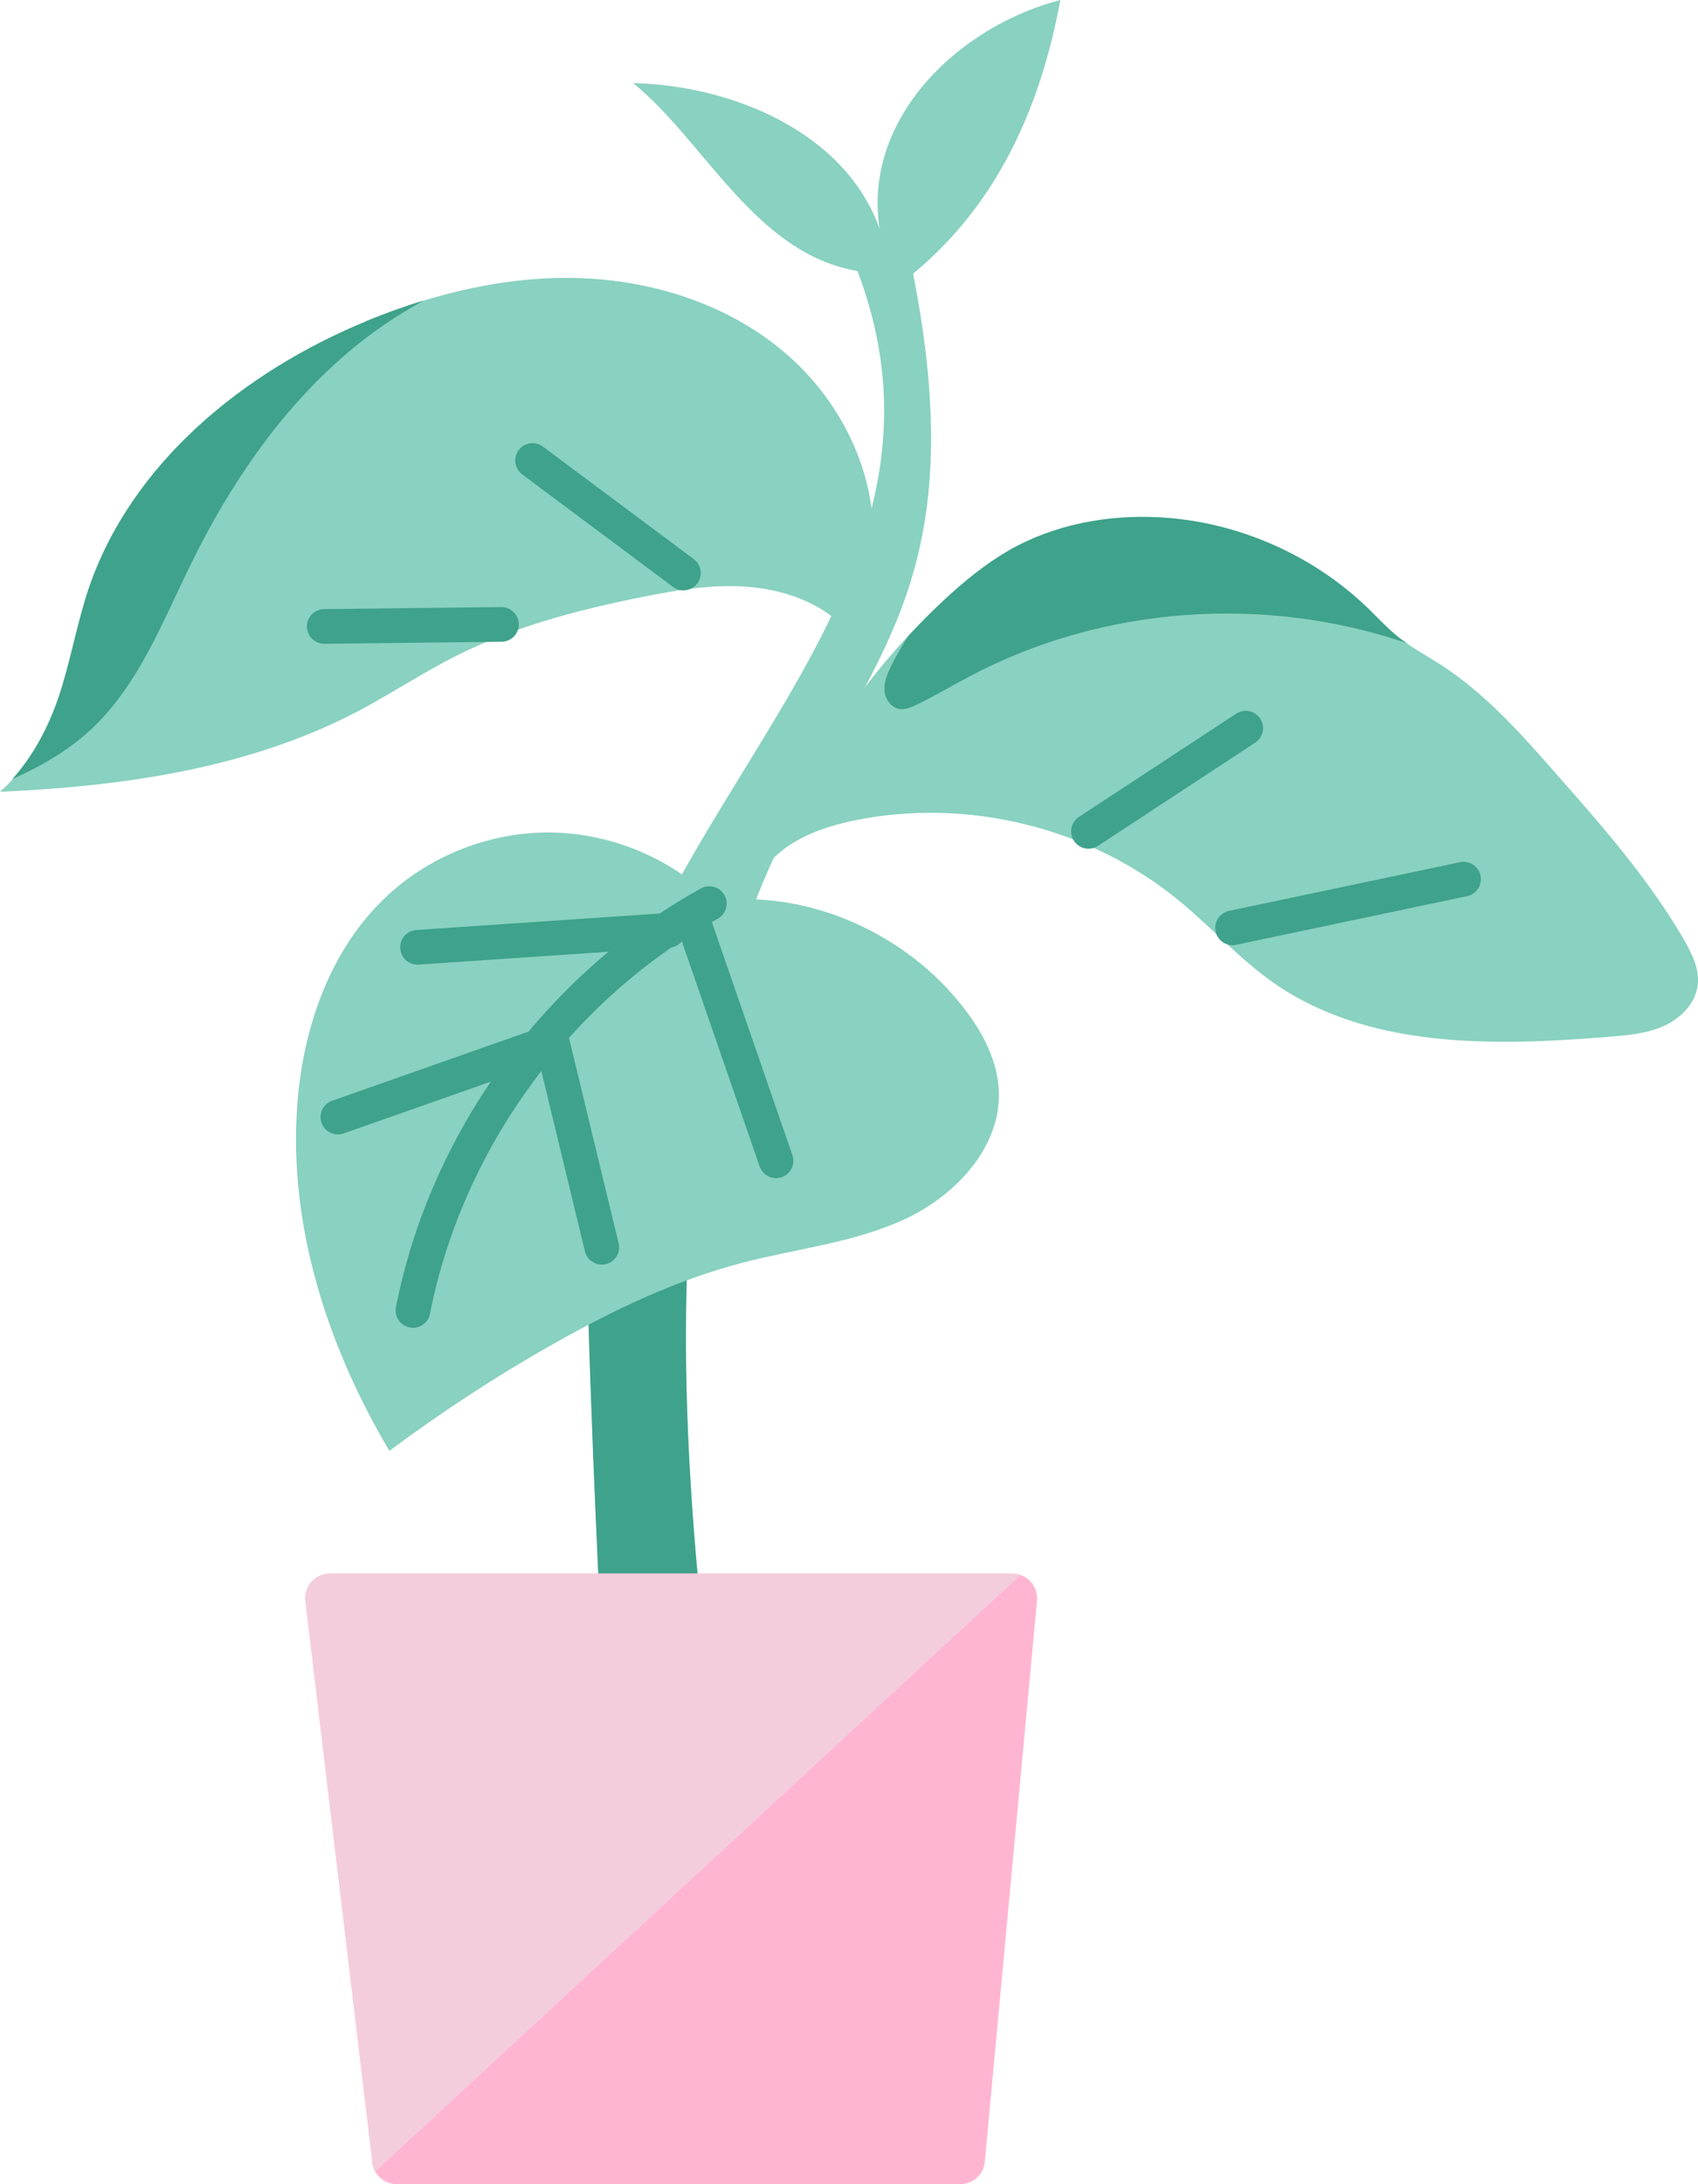 <?xml version="1.0" encoding="UTF-8"?> <svg xmlns="http://www.w3.org/2000/svg" width="196" height="252" viewBox="0 0 196 252" fill="none"><g clip-path="url(#clip0_11223_43707)"><path d="M88.529 99.836C90.991 96.832 94.894 95.421 98.718 94.638C111.735 91.999 125.879 95.5 136.12 103.937C139.813 106.967 143.035 110.598 146.937 113.341C157.912 121.047 172.475 120.708 185.859 119.61C187.981 119.428 190.155 119.245 192.093 118.357C194.031 117.468 195.733 115.744 195.969 113.628C196.179 111.774 195.288 109.998 194.371 108.404C190.285 101.377 184.864 95.213 179.494 89.126C175.487 84.555 171.375 79.957 166.267 76.666C164.67 75.647 162.967 74.733 161.474 73.557C160.191 72.539 159.064 71.311 157.886 70.162C151.442 63.945 142.72 60.157 133.789 59.687C127.817 59.373 121.688 60.523 116.502 63.474C113.778 65.042 111.316 67.053 109.011 69.195C100.446 77.136 93.558 86.906 88.529 99.862V99.836Z" fill="#89D1C0"></path><path d="M81.563 191.735H69.567C69.567 191.735 67.681 155.478 67.681 137.01C67.681 95.371 114.251 71.548 98.981 31.268C87.168 29.283 81.353 16.274 73.077 9.587C84.418 9.848 97.488 15.177 101.521 26.357C99.583 13.583 110.741 3.004 122.397 0C120.144 12.173 115.272 23.405 105.398 31.581C118.101 96.024 67.865 73.168 81.589 191.761L81.563 191.735Z" fill="#89D1C0"></path><path d="M83.212 116.396C78.052 122.457 72.892 128.543 67.732 134.603C67.706 135.413 67.654 136.197 67.654 137.033C67.654 153.411 69.147 183.765 69.487 190.426C73.442 190.243 77.397 190.06 81.352 189.877C77.45 154.926 79.205 132.461 83.212 116.396Z" fill="#3FA28B"></path><path d="M42.982 249.466L35.255 184.736C35.045 183.038 36.381 181.549 38.11 181.549H116.844C118.52 181.549 119.856 182.986 119.699 184.683L113.674 249.414C113.544 250.876 112.313 252 110.82 252H45.81C44.344 252 43.139 250.903 42.956 249.466H42.982Z" fill="#FFB5D1"></path><path d="M116.869 181.549H38.135C36.407 181.549 35.071 183.038 35.281 184.736L43.007 249.466C43.06 249.832 43.164 250.197 43.348 250.511L117.786 181.732C117.498 181.627 117.21 181.549 116.895 181.549H116.869Z" fill="#F4CDDC"></path><path d="M82.479 103.993C77.555 99.082 70.692 96.182 63.751 96.052C56.81 95.921 49.843 98.585 44.736 103.313C38.135 109.426 34.966 118.542 34.311 127.502C33.29 141.451 37.821 155.374 44.945 167.39C51.022 162.871 57.36 158.718 63.961 155.009C70.849 151.117 78.078 147.668 85.727 145.683C92.013 144.037 98.613 143.384 104.48 140.642C110.347 137.899 115.559 132.335 115.298 125.857C115.14 122.356 113.438 119.117 111.29 116.348C104.533 107.545 93.034 102.582 82.453 103.966L82.479 103.993Z" fill="#89D1C0"></path><path d="M100.735 63.79C101.442 55.248 97.409 46.68 90.966 41.012C84.522 35.343 75.905 32.47 67.34 32.104C58.775 31.739 50.21 33.802 42.274 37.068C28.078 42.919 15.06 53.524 10.189 68.048C8.827 72.149 8.12 76.459 6.731 80.534C5.343 84.609 3.117 88.658 0 91.349C14.249 90.722 28.785 88.658 41.384 82.023C45.286 79.96 48.953 77.504 52.908 75.545C59.561 72.228 66.816 70.347 74.098 68.884C78.131 68.074 82.243 67.369 86.356 67.709C90.468 68.048 94.606 69.459 97.487 72.41C99.242 70.164 100.447 67.447 100.735 63.79Z" fill="#89D1C0"></path><path d="M42.274 37.067C28.078 42.919 15.06 53.524 10.189 68.048C8.827 72.149 8.12 76.459 6.731 80.534C5.553 83.982 3.745 87.326 1.388 89.912C4.741 88.397 7.962 86.568 10.608 84.061C16.003 78.967 18.754 71.783 22.001 65.148C26.454 56.058 32.243 47.464 39.943 40.855C42.693 38.478 45.732 36.414 48.927 34.664C46.675 35.343 44.448 36.153 42.274 37.041V37.067Z" fill="#3FA28B"></path><path d="M162.417 74.21C162.103 74.001 161.763 73.793 161.475 73.557C160.191 72.539 159.065 71.311 157.886 70.162C151.443 63.945 142.721 60.157 133.789 59.687C127.818 59.373 121.689 60.523 116.503 63.474C113.779 65.042 111.317 67.053 109.012 69.195C107.571 70.527 106.209 71.938 104.847 73.375C104.14 74.446 103.511 75.569 102.935 76.692C102.49 77.58 102.071 78.547 102.097 79.539C102.123 80.532 102.752 81.577 103.747 81.786C104.454 81.916 105.135 81.629 105.79 81.316C107.859 80.323 109.85 79.121 111.893 78.05C127.241 69.9 145.995 68.594 162.417 74.21Z" fill="#3FA28B"></path><path d="M78.891 66.114L61.473 53.131" stroke="#3FA28B" stroke-width="4" stroke-linecap="round" stroke-linejoin="round"></path><path d="M57.884 72.041L37.428 72.276" stroke="#3FA28B" stroke-width="4" stroke-linecap="round" stroke-linejoin="round"></path><path d="M125.643 95.921L143.794 84.01" stroke="#3FA28B" stroke-width="4" stroke-linecap="round" stroke-linejoin="round"></path><path d="M142.275 107.05L168.939 101.434" stroke="#3FA28B" stroke-width="4" stroke-linecap="round" stroke-linejoin="round"></path><path d="M81.876 104.252C64.379 113.943 51.519 131.602 47.669 151.193" stroke="#3FA28B" stroke-width="4" stroke-linecap="round" stroke-linejoin="round"></path><path d="M80.147 106.654L89.577 133.926" stroke="#3FA28B" stroke-width="4" stroke-linecap="round" stroke-linejoin="round"></path><path d="M69.463 143.904L63.726 120.186L39.001 128.884" stroke="#3FA28B" stroke-width="4" stroke-linecap="round" stroke-linejoin="round"></path><path d="M77.163 107.334L48.194 109.293" stroke="#3FA28B" stroke-width="4" stroke-linecap="round" stroke-linejoin="round"></path></g><defs><clipPath id="clip0_11223_43707"><rect width="196" height="252" fill="white"></rect></clipPath></defs></svg> 